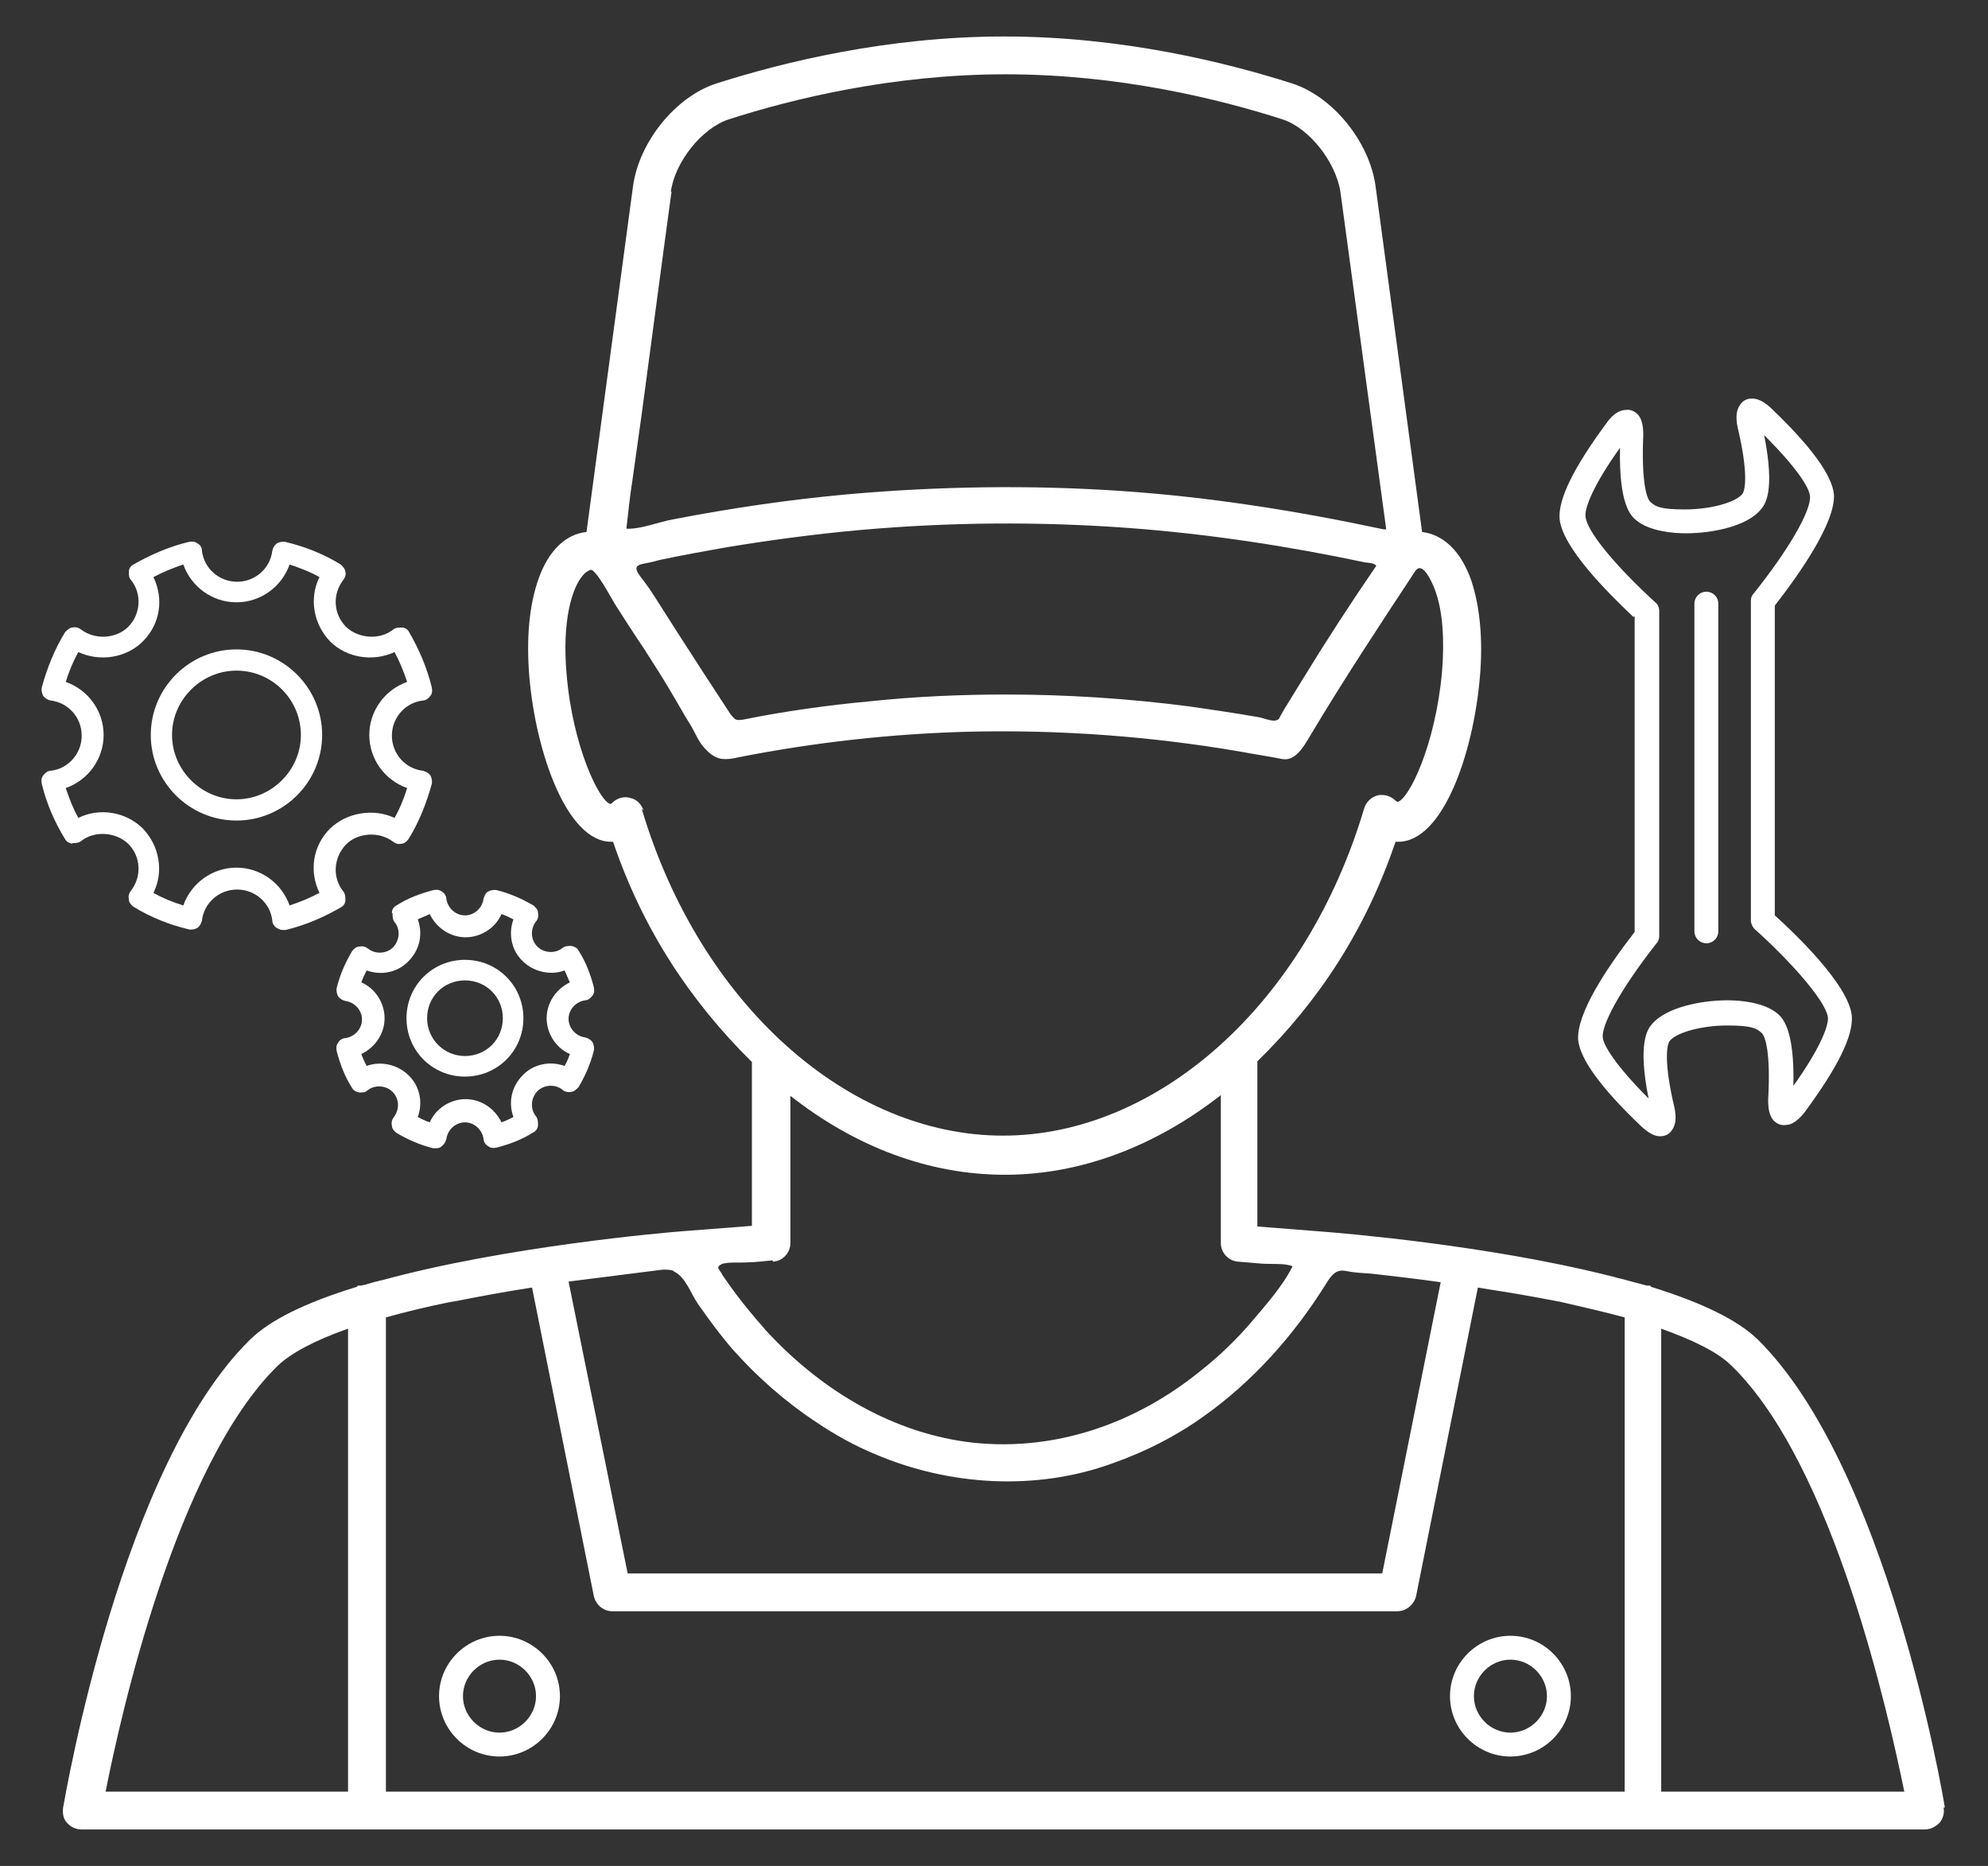 <svg width="357" height="335" viewBox="0 0 357 335" fill="none" xmlns="http://www.w3.org/2000/svg">
<rect x="0" y="0" width="357" height="335" fill="#333333" stroke="none"/>
<path d="M349.247 324.521C348.889 322.021 338.751 263.19 315.611 240.444C312.032 236.99 305.71 233.894 296.526 231.036L296.287 230.798H295.691L292.113 229.845C291.397 229.607 290.562 229.488 289.846 229.249L288.892 229.011C267.064 223.533 240.942 221.39 237.96 221.151L225.794 220.199V190.545C236.768 179.827 245.236 166.965 250.604 151.126H250.723C250.723 151.126 250.723 151.126 250.842 151.126H251.081C259.073 151.126 264.559 135.407 265.752 121.592C266.349 114.804 265.752 108.85 264.202 104.205C262.412 99.084 259.311 95.988 255.375 95.511L247.026 33.466C245.952 25.487 239.392 17.389 232.116 15.007C220.188 11.196 201.461 6.551 180.349 6.551C159.237 6.551 140.51 11.196 128.582 15.007C121.306 17.389 114.746 25.487 113.672 33.466L105.323 95.511C101.625 95.869 98.524 98.846 96.735 103.848C95.065 108.492 94.469 114.566 95.065 121.592C96.258 135.287 101.864 151.126 109.736 151.126C117.609 151.126 109.855 151.126 109.975 151.126H110.094C115.462 166.965 124.05 179.827 135.023 190.664V220.08L122.738 221.032C119.517 221.27 90.771 223.771 68.585 229.845C68.227 229.845 67.87 230.083 67.512 230.083C66.796 230.321 66.2 230.44 65.484 230.679C65.365 230.679 65.126 230.679 65.007 230.798H64.291L64.053 231.036C54.749 233.894 48.546 236.99 44.968 240.444C21.828 263.071 11.809 322.021 11.332 324.521C11.212 325.474 11.332 326.546 12.047 327.26C12.644 327.975 13.598 328.451 14.671 328.451H345.669C346.623 328.451 347.577 327.975 348.293 327.26C348.889 326.546 349.247 325.474 349.008 324.521H349.247ZM62.621 321.663H18.965C21.59 308.325 31.609 263.071 49.858 245.207C52.244 242.945 56.419 240.682 62.502 238.538V321.663H62.621ZM120.471 34.418C121.187 29.059 126.077 22.986 130.848 21.438C142.299 17.746 160.31 13.339 180.587 13.339C200.865 13.339 218.876 17.746 230.327 21.438C235.098 22.986 239.869 29.059 240.704 34.418L248.934 95.035C248.815 95.035 248.576 95.035 248.457 95.035C232.831 91.701 217.087 89.2 201.103 88.128C185.12 87.056 168.66 87.294 152.438 88.723C141.822 89.676 131.326 91.224 120.829 93.249C118.205 93.725 115.104 95.035 112.48 94.916C112.837 92.058 113.076 89.2 113.553 86.341L115.223 74.433C116.416 65.501 117.609 56.569 118.801 47.637C119.994 38.706 119.994 38.825 120.59 34.418H120.471ZM247.145 101.585C242.493 108.373 238.08 115.161 233.786 122.188C229.492 129.214 231.639 125.641 230.565 127.428C229.492 129.214 229.849 129.095 229.134 129.333C228.418 129.571 226.748 128.857 225.913 128.738C221.858 128.023 217.683 127.428 213.628 126.832C202.654 125.403 191.561 124.688 180.587 124.688C172.596 124.688 164.485 125.046 156.493 125.879C148.74 126.594 140.987 127.666 133.353 129.214C132.995 129.214 132.638 129.333 132.28 129.214C131.803 129.095 131.564 128.618 131.206 128.261C127.986 123.378 124.765 118.377 121.545 113.375C118.324 108.373 118.324 108.254 116.654 105.753C114.984 103.252 112.957 101.704 115.462 101.228C117.966 100.751 117.489 100.751 118.563 100.513C122.499 99.68 126.435 98.965 130.491 98.251C138.482 96.941 146.474 95.869 154.466 95.154C170.568 93.725 186.671 93.606 202.773 94.797C217.087 95.869 231.162 98.012 245.236 100.99C245.594 100.99 246.906 101.109 247.145 101.585ZM115.581 145.529C115.223 144.457 114.388 143.505 113.195 143.267C112.122 142.909 110.81 143.267 109.975 144.1C109.975 144.1 109.736 144.338 109.617 144.338C107.708 143.981 102.818 134.097 101.745 120.997C100.91 111.47 102.699 105.634 104.607 103.371C104.965 102.895 105.442 102.538 106.039 102.3C106.993 102.061 109.975 107.778 110.452 108.492C112.122 111.112 113.792 113.732 115.581 116.352C117.489 119.329 119.398 122.307 121.187 125.403C122.976 128.499 122.976 128.499 123.93 130.048C124.885 131.596 125.362 133.025 126.435 134.216C127.509 135.407 128.344 136.002 129.536 136.24C130.491 136.359 131.445 136.24 132.399 136.002C146.235 133.263 160.191 131.715 174.266 131.358C190.488 131 206.709 132.191 222.693 134.93C225.198 135.407 227.702 135.764 230.088 136.24C232.593 136.836 234.143 133.978 235.217 132.191C241.181 122.188 247.622 112.422 254.063 102.657C254.182 102.419 254.421 102.18 254.659 102.061C255.971 101.466 257.522 105.396 257.761 106.11C259.073 109.683 259.43 114.923 258.953 120.639C257.761 133.858 252.989 143.505 250.962 143.981C250.962 143.981 250.842 143.862 250.604 143.743C249.769 142.909 248.576 142.552 247.383 142.79C246.191 143.147 245.356 143.981 244.998 145.053C234.501 180.423 207.783 203.883 180.11 203.883C152.438 203.883 125.719 180.423 115.223 145.172L115.581 145.529ZM138.84 226.51C140.629 226.391 141.941 224.843 141.941 223.176V196.738C153.75 206.027 166.99 210.91 180.468 210.91C193.947 210.91 207.306 205.908 219.234 196.619V223.176C219.234 224.962 220.665 226.391 222.335 226.51L226.629 226.868C228.18 226.987 230.804 226.749 232.116 227.344C230.327 230.917 227.345 234.251 224.72 237.348C221.977 240.563 218.876 243.54 215.536 246.16C204.085 255.449 189.772 260.57 174.862 259.022C160.668 257.474 147.905 249.852 138.244 239.61C128.582 229.369 137.647 239.015 137.409 238.658C135.142 236.157 132.995 233.537 130.968 230.679C128.94 227.82 130.013 229.249 129.536 228.535C129.059 227.82 128.582 227.463 129.536 226.987C130.491 226.51 132.876 226.749 134.308 226.629C135.739 226.629 137.289 226.391 138.721 226.272L138.84 226.51ZM121.068 228.297C123.095 229.249 124.05 232.227 125.362 234.132C127.27 236.871 129.298 239.61 131.445 242.111C135.858 247.113 140.987 251.638 146.593 255.33C149.933 257.593 153.392 259.498 157.09 261.046C170.449 266.763 186.074 267.716 199.791 262.714C205.517 260.689 211.003 257.95 216.013 254.377C224.959 248.066 232.354 239.729 238.08 230.559C239.034 229.011 239.869 227.82 241.658 228.178C243.447 228.535 244.64 228.535 246.191 228.654C250.365 229.13 254.54 229.607 258.715 230.202L248.218 282.483H112.718C110.929 273.789 109.259 265.215 107.47 256.521C105.681 247.827 103.892 238.896 102.102 230.083C107.708 229.369 113.315 228.654 119.04 227.939C119.756 227.939 120.471 227.939 120.948 228.178L121.068 228.297ZM291.636 321.663H69.301V236.514C72.76 235.561 76.577 234.609 80.751 233.775L82.183 233.537C86.358 232.703 90.89 231.869 95.542 231.155L106.635 286.532C106.993 288.08 108.305 289.271 109.975 289.271H250.962C252.512 289.271 253.944 288.08 254.301 286.532L265.394 231.155C268.138 231.631 270.762 231.989 273.386 232.465L276.726 233.06C277.799 233.299 278.754 233.418 279.827 233.656H279.946C284.121 234.608 288.177 235.561 291.755 236.514V321.663H291.636ZM298.315 321.663V238.538C304.279 240.682 308.573 242.826 310.959 245.207C329.328 263.071 339.228 308.325 341.971 321.663H298.434H298.315Z" fill="white"/>
<path d="M271.239 293.677C265.275 293.677 260.385 298.56 260.385 304.514C260.385 310.469 265.275 315.352 271.239 315.352C277.203 315.352 282.093 310.469 282.093 304.514C282.093 298.56 277.203 293.677 271.239 293.677ZM271.239 311.064C267.66 311.064 264.679 308.087 264.679 304.514C264.679 300.942 267.66 297.964 271.239 297.964C274.817 297.964 277.799 300.942 277.799 304.514C277.799 308.087 274.817 311.064 271.239 311.064Z" fill="white"/>
<path d="M89.697 293.677C83.733 293.677 78.843 298.56 78.843 304.514C78.843 310.469 83.733 315.352 89.697 315.352C95.661 315.352 100.552 310.469 100.552 304.514C100.552 298.56 95.661 293.677 89.697 293.677ZM89.697 311.064C86.119 311.064 83.137 308.087 83.137 304.514C83.137 300.942 86.119 297.964 89.697 297.964C93.276 297.964 96.258 300.942 96.258 304.514C96.258 308.087 93.276 311.064 89.697 311.064Z" fill="white"/>
<path d="M42.463 147.314C50.932 147.314 57.85 140.407 57.85 131.951C57.85 123.496 50.932 116.589 42.463 116.589C33.994 116.589 27.076 123.496 27.076 131.951C27.076 140.407 33.994 147.314 42.463 147.314ZM42.463 120.4C48.904 120.4 54.033 125.64 54.033 131.951C54.033 138.263 48.785 143.503 42.463 143.503C36.141 143.503 30.893 138.263 30.893 131.951C30.893 125.64 36.141 120.4 42.463 120.4Z" fill="white"/>
<path d="M13.001 151.365C13.478 151.365 14.075 151.365 14.552 151.008C16.937 149.102 20.754 149.341 23.02 151.484C25.287 153.747 25.525 157.32 23.497 159.94C23.14 160.416 23.02 160.892 23.14 161.488C23.14 161.964 23.497 162.44 23.975 162.798C27.076 164.703 30.416 166.013 33.875 166.847C34.352 166.966 34.948 166.847 35.425 166.609C35.903 166.251 36.141 165.775 36.26 165.299C36.618 162.083 39.361 159.701 42.582 159.701C45.803 159.701 48.546 162.083 48.904 165.299C48.904 165.775 49.262 166.37 49.739 166.609C50.097 166.847 50.454 166.966 50.812 166.966C51.17 166.966 51.051 166.966 51.289 166.966C54.748 166.132 58.088 164.703 61.19 162.917C61.667 162.679 62.024 162.202 62.024 161.607C62.024 161.13 62.024 160.535 61.667 160.059C59.639 157.558 59.877 153.985 62.144 151.603C64.291 149.46 68.108 149.221 70.612 151.127C71.09 151.484 71.567 151.603 72.044 151.484C72.521 151.484 72.998 151.127 73.356 150.651C75.264 147.554 76.576 144.22 77.531 140.766C77.65 140.29 77.531 139.694 77.292 139.218C76.934 138.742 76.457 138.503 75.98 138.384C72.76 138.027 70.374 135.288 70.374 132.073C70.374 128.857 72.76 126.118 75.98 125.761C76.457 125.761 76.934 125.404 77.292 124.927C77.65 124.451 77.65 123.974 77.531 123.379C76.696 119.925 75.264 116.591 73.475 113.495C73.237 113.018 72.76 112.661 72.163 112.661C71.567 112.661 71.09 112.661 70.612 113.018C68.227 114.924 64.41 114.685 62.144 112.542C59.877 110.279 59.639 106.706 61.667 104.086C62.024 103.61 62.144 103.134 62.024 102.657C62.024 102.181 61.547 101.705 61.19 101.347C58.088 99.442 54.748 98.132 51.289 97.298C50.812 97.179 50.216 97.298 49.739 97.537C49.262 97.894 49.023 98.37 48.904 98.846C48.546 102.062 45.803 104.444 42.582 104.444C39.361 104.444 36.618 102.062 36.26 98.846C36.26 98.251 35.903 97.775 35.425 97.537C34.948 97.179 34.471 97.179 33.875 97.298C30.416 98.132 27.076 99.561 23.975 101.347C23.497 101.586 23.14 102.062 23.14 102.657C23.14 103.134 23.14 103.729 23.497 104.086C25.525 106.587 25.287 110.279 23.02 112.542C20.873 114.685 17.056 114.924 14.552 113.018C14.075 112.661 13.597 112.542 13.001 112.661C12.524 112.661 12.047 113.137 11.689 113.495C9.78 116.591 8.468 119.925 7.514 123.379C7.395 123.855 7.514 124.451 7.753 124.927C8.111 125.404 8.588 125.642 9.065 125.761C12.285 126.118 14.671 128.857 14.671 132.073C14.671 135.288 12.285 138.027 9.065 138.384C8.588 138.384 8.111 138.742 7.753 139.218C7.395 139.694 7.395 140.171 7.514 140.766C8.349 144.22 9.78 147.554 11.689 150.651C11.928 151.127 12.405 151.365 13.001 151.484V151.365ZM18.607 131.953C18.607 127.666 15.864 123.855 11.808 122.426C12.405 120.521 13.12 118.734 14.075 117.067C17.891 118.854 22.663 118.139 25.645 115.162C28.746 112.065 29.461 107.54 27.553 103.61C29.342 102.657 31.131 101.943 32.92 101.347C34.352 105.396 38.169 108.135 42.463 108.135C46.757 108.135 50.574 105.396 52.005 101.347C53.794 101.943 55.703 102.657 57.373 103.61C55.464 107.421 56.299 112.065 59.281 115.162C62.263 118.139 67.034 118.854 70.851 117.067C71.805 118.854 72.521 120.64 73.117 122.426C69.062 123.855 66.318 127.666 66.318 131.953C66.318 136.241 69.062 140.052 73.117 141.481C72.521 143.386 71.805 145.172 70.851 146.84C67.034 145.053 62.263 145.887 59.281 148.745C56.18 151.841 55.464 156.367 57.373 160.297C55.583 161.25 53.794 161.964 52.005 162.56C50.574 158.511 46.757 155.771 42.463 155.771C38.169 155.771 34.352 158.511 32.92 162.56C31.012 161.964 29.223 161.25 27.553 160.297C29.461 156.486 28.627 151.841 25.645 148.745C22.663 145.768 17.891 144.934 14.075 146.84C13.12 145.172 12.405 143.267 11.808 141.481C15.864 140.052 18.607 136.241 18.607 131.953Z" fill="white"/>
<path d="M70.493 163.985C70.493 164.462 70.494 165.057 70.851 165.534C71.925 166.844 71.806 168.749 70.613 170.059C69.42 171.25 67.392 171.369 66.08 170.297C65.603 169.94 65.126 169.821 64.53 169.94C64.052 169.94 63.575 170.297 63.218 170.774C62.025 172.798 61.071 174.942 60.474 177.324C60.355 177.8 60.474 178.395 60.713 178.872C61.071 179.348 61.548 179.586 62.025 179.705C63.695 179.944 65.007 181.373 65.007 183.04C65.007 184.707 63.695 186.136 62.025 186.374C61.548 186.374 60.951 186.732 60.713 187.208C60.355 187.684 60.355 188.161 60.474 188.756C61.071 191.019 61.906 193.282 63.218 195.306C63.456 195.782 63.933 196.021 64.53 196.14C65.126 196.14 65.603 196.14 65.961 195.782C67.273 194.711 69.301 194.83 70.493 196.021C71.686 197.212 71.806 199.117 70.732 200.546C70.374 201.022 70.255 201.499 70.374 202.094C70.374 202.571 70.732 203.047 71.209 203.404C73.237 204.595 75.384 205.548 77.769 206.143C77.889 206.143 78.008 206.143 78.247 206.143C78.605 206.143 78.962 206.143 79.32 205.786C79.797 205.429 80.036 204.952 80.155 204.476C80.394 202.809 81.825 201.499 83.495 201.499C85.165 201.499 86.596 202.809 86.835 204.476C86.835 204.952 87.192 205.548 87.67 205.786C88.147 206.143 88.624 206.143 89.22 206.024C91.487 205.429 93.753 204.595 95.781 203.285C96.258 203.047 96.615 202.571 96.615 201.975C96.615 201.499 96.615 200.903 96.258 200.427C95.184 199.117 95.303 197.212 96.496 195.902C97.689 194.711 99.717 194.592 101.029 195.663C101.387 196.021 101.983 196.14 102.579 196.021C103.057 196.021 103.534 195.544 103.891 195.187C105.084 193.163 106.038 191.019 106.635 188.637C106.754 188.161 106.635 187.565 106.396 187.089C106.038 186.613 105.561 186.374 105.084 186.255C103.414 186.017 102.102 184.588 102.102 182.921C102.102 181.254 103.414 179.824 105.084 179.586C105.561 179.586 106.038 179.229 106.396 178.753C106.754 178.276 106.754 177.8 106.635 177.204C106.038 174.942 105.204 172.679 103.891 170.655C103.653 170.178 103.176 169.94 102.579 169.821C102.102 169.821 101.506 169.821 101.029 170.178C99.717 171.25 97.689 171.131 96.496 169.94C95.303 168.749 95.184 166.844 96.258 165.415C96.615 165.057 96.735 164.462 96.615 163.866C96.615 163.39 96.258 162.914 95.781 162.556C93.753 161.365 91.606 160.413 89.22 159.817C88.743 159.698 88.147 159.817 87.67 160.055C87.192 160.294 86.954 160.889 86.835 161.365C86.596 163.033 85.165 164.343 83.495 164.343C81.825 164.343 80.394 163.033 80.155 161.365C80.155 160.889 79.797 160.294 79.32 160.055C78.843 159.698 78.366 159.698 77.769 159.817C75.503 160.413 73.237 161.246 71.209 162.556C70.732 162.795 70.374 163.271 70.374 163.866L70.493 163.985ZM90.055 164.105C90.771 164.343 91.487 164.7 92.202 165.057C91.248 167.677 91.844 170.655 93.872 172.56C95.781 174.465 98.882 175.18 101.387 174.227C101.744 174.942 101.983 175.656 102.341 176.371C99.836 177.562 98.166 180.063 98.166 182.802C98.166 185.541 99.836 188.161 102.341 189.233C102.102 189.947 101.744 190.781 101.387 191.376C98.763 190.423 95.781 191.019 93.872 193.043C91.844 195.068 91.248 197.926 92.202 200.546C91.487 200.903 90.771 201.261 90.055 201.499C88.862 198.998 86.358 197.331 83.614 197.331C80.871 197.331 78.247 198.998 77.173 201.499C76.457 201.261 75.742 200.903 75.026 200.546C75.98 197.926 75.384 194.949 73.356 193.043C71.448 191.138 68.347 190.423 65.842 191.376C65.484 190.662 65.126 189.947 64.888 189.233C67.392 188.042 69.062 185.541 69.062 182.802C69.062 180.063 67.392 177.443 64.888 176.371C65.126 175.656 65.484 174.942 65.842 174.227C68.466 175.18 71.448 174.584 73.356 172.56C75.384 170.535 75.98 167.677 75.026 165.057C75.742 164.7 76.457 164.462 77.173 164.105C78.366 166.605 80.871 168.273 83.614 168.273C86.358 168.273 88.982 166.605 90.055 164.105Z" fill="white"/>
<path d="M72.998 182.803C72.998 188.639 77.65 193.283 83.495 193.283C89.339 193.283 93.991 188.639 93.991 182.803C93.991 176.968 89.339 172.323 83.495 172.323C77.65 172.323 72.998 176.968 72.998 182.803ZM83.495 189.591C79.797 189.591 76.696 186.614 76.696 182.803C76.696 178.992 79.678 176.015 83.495 176.015C87.312 176.015 90.294 178.992 90.294 182.803C90.294 186.614 87.312 189.591 83.495 189.591Z" fill="white"/>
<path d="M293.544 110.633V167.319C288.653 173.631 283.047 181.968 283.405 186.731C283.763 190.185 287.58 195.425 294.856 202.332C296.049 203.404 297.122 203.999 298.076 203.999C299.031 203.999 299.746 203.642 300.223 202.927C300.939 201.975 301.058 200.665 300.7 198.878C298.792 190.899 299.269 187.565 299.866 186.85C301.178 185.302 305.71 184.111 310.123 184.111C314.537 184.111 315.372 184.588 316.326 185.421C317.042 186.017 317.996 189.113 317.519 197.449C317.519 199.117 317.757 200.307 318.473 201.141C319.069 201.736 319.785 202.094 320.62 201.975C321.813 201.975 322.886 201.141 323.96 199.831C330.043 191.614 332.786 186.017 332.548 182.444C332.071 176.847 322.171 167.439 318.712 164.342V108.727C322.886 103.368 329.685 93.841 329.327 88.72C328.969 85.266 325.153 80.027 317.877 73.119C316.684 72.047 315.491 71.452 314.417 71.571C313.702 71.571 312.986 71.928 312.509 72.643C311.793 73.596 311.674 74.906 312.032 76.692C313.94 84.671 313.463 88.006 312.867 88.72C311.555 90.268 307.022 91.459 302.609 91.459C298.196 91.459 297.361 90.983 296.406 90.149C295.691 89.554 294.737 86.457 295.094 78.121C295.094 76.454 294.856 75.263 294.14 74.429C293.544 73.834 292.828 73.477 291.993 73.596C290.8 73.596 289.608 74.429 288.653 75.739C282.57 83.957 279.827 89.554 280.065 93.126C280.542 98.247 288.534 106.226 293.305 110.752L293.544 110.633ZM293.782 93.365C296.168 95.389 300.462 95.746 302.728 95.746C307.619 95.746 313.821 94.436 316.207 91.459C316.922 90.626 318.831 88.363 316.803 78.121C322.648 83.957 324.914 87.529 325.033 89.077C325.272 91.697 321.097 98.843 314.895 106.584C314.537 106.941 314.417 107.417 314.417 107.894V165.176C314.417 165.771 314.656 166.367 315.133 166.843C320.381 171.488 327.896 179.467 328.254 182.682C328.373 184.23 326.822 188.279 322.051 194.948C322.29 184.588 320.024 182.682 319.189 181.968C316.803 179.943 312.509 179.586 310.243 179.586C305.352 179.586 299.15 180.896 296.645 183.873C295.929 184.707 294.021 187.088 296.049 197.211C290.204 191.376 287.938 187.684 287.818 186.255C287.58 184.23 290.562 178.157 297.48 169.344C297.838 168.987 297.957 168.51 297.957 168.034V109.68C297.957 109.085 297.718 108.489 297.241 108.132C290.085 101.582 284.836 95.27 284.717 92.65C284.598 91.102 286.148 87.053 290.92 80.384C290.681 90.745 292.947 92.65 293.782 93.365Z" fill="white"/>
<path d="M306.426 169.348C307.619 169.348 308.573 168.395 308.573 167.204V108.374C308.573 107.183 307.619 106.23 306.426 106.23C305.233 106.23 304.279 107.183 304.279 108.374V167.204C304.279 168.395 305.233 169.348 306.426 169.348Z" fill="white"/>
</svg>
